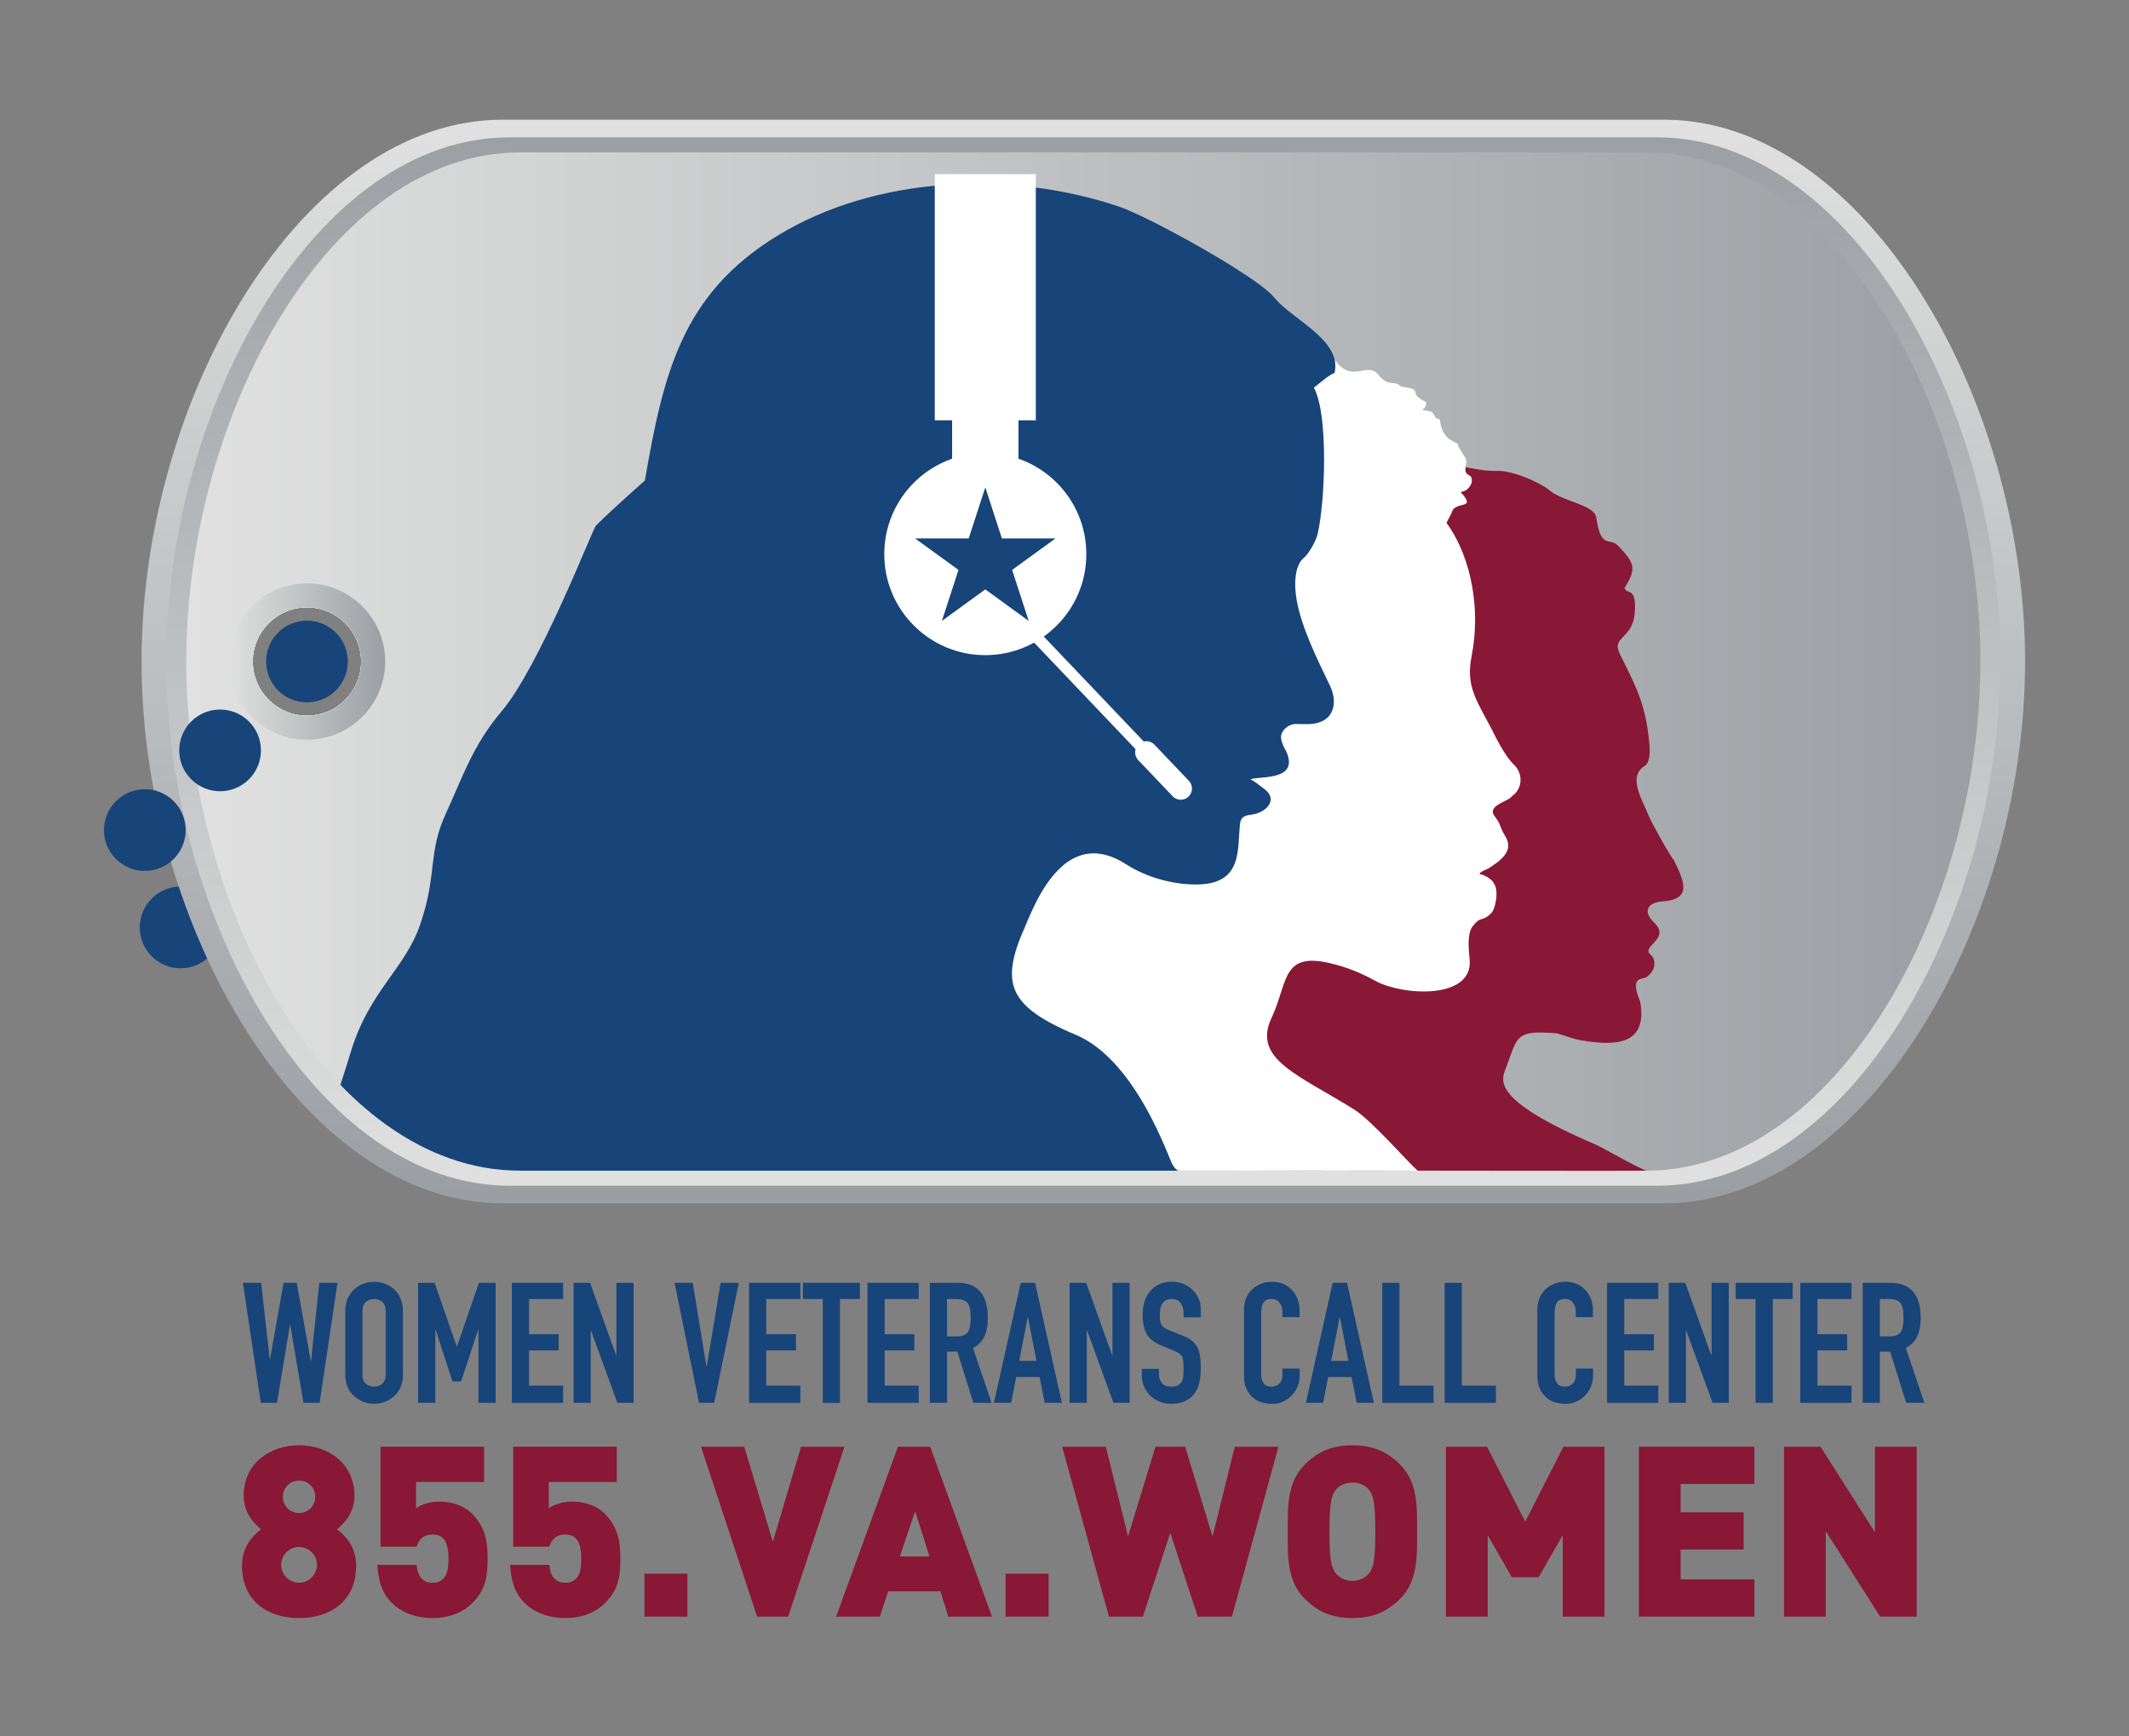 <?xml version="1.0" encoding="UTF-8"?><svg id="Layer_1" xmlns="http://www.w3.org/2000/svg" xmlns:xlink="http://www.w3.org/1999/xlink" viewBox="0 0 950 775"><rect x="0" y="0" width="950" height="775" fill="#808080" stroke="none"/><defs><style>.cls-1,.cls-2,.cls-3,.cls-4,.cls-5,.cls-6,.cls-7,.cls-8,.cls-9,.cls-10,.cls-11{stroke-width:0px;}.cls-1,.cls-12,.cls-13{fill:none;}.cls-2{fill:url(#linear-gradient);}.cls-12{stroke-width:5px;}.cls-12,.cls-13{stroke:#fff;stroke-linecap:round;stroke-miterlimit:10;}.cls-13{stroke-width:10px;}.cls-3,.cls-4,.cls-9{fill-rule:evenodd;}.cls-3,.cls-8{fill:#174479;}.cls-4,.cls-10{fill:#891736;}.cls-5{fill:url(#linear-gradient-4);}.cls-6{fill:url(#linear-gradient-2);}.cls-7{fill:url(#linear-gradient-3);}.cls-9,.cls-11{fill:#fff;}</style><linearGradient id="linear-gradient" x1="483.39" y1="52.23" x2="483.39" y2="533.89" gradientUnits="userSpaceOnUse"><stop offset="0" stop-color="#e0e1e0"/><stop offset="1" stop-color="#9b9fa3"/></linearGradient><linearGradient id="linear-gradient-2" x1="483.39" y1="53.8" x2="483.39" y2="532.35" gradientUnits="userSpaceOnUse"><stop offset="0" stop-color="#9b9fa3"/><stop offset="1" stop-color="#e0e1e0"/></linearGradient><linearGradient id="linear-gradient-3" x1="83.11" y1="295.25" x2="883.68" y2="295.25" xlink:href="#linear-gradient"/><linearGradient id="linear-gradient-4" x1="102.08" y1="295.25" x2="171.87" y2="295.25" xlink:href="#linear-gradient"/></defs><circle class="cls-8" cx="80.59" cy="413.94" r="18.23"/><path class="cls-2" d="M742.54,53.43H224.23c-88.96,0-161.06,123.23-161.06,241.82s72.1,241.82,161.06,241.82h518.31c88.96,0,161.08-123.22,161.08-241.82s-72.12-241.82-161.08-241.82ZM161.15,295.25c0,13.34-10.85,24.18-24.18,24.18s-24.17-10.84-24.17-24.18,10.84-24.17,24.17-24.17,24.18,10.84,24.18,24.17Z"/><path class="cls-6" d="M739.39,61.3H227.38c-86.07,0-153.19,119.22-153.19,233.95s67.12,233.96,153.19,233.96h512.01c86.07,0,153.2-119.22,153.2-233.96s-67.13-233.95-153.2-233.95ZM136.97,271.08c13.33,0,24.18,10.84,24.18,24.17s-10.85,24.18-24.18,24.18-24.17-10.84-24.17-24.18,10.84-24.17,24.17-24.17Z"/><path class="cls-7" d="M734.74,68.02H232.04c-84.47,0-148.93,116.44-148.93,227.23,0,71.62,26.93,145.59,68.79,188.95,14.51,15.04,30.82,26.39,48.42,32.69,10.17,3.65,20.78,5.6,31.72,5.6h502.7c3.69,0,7.33-.22,10.94-.66,1.55-.19,3.08-.41,4.61-.68,76.7-13.15,133.39-122,133.39-225.9,0-110.79-64.47-227.23-148.94-227.23ZM136.97,319.43c-13.33,0-24.17-10.84-24.17-24.18s10.84-24.17,24.17-24.17,24.18,10.84,24.18,24.17-10.85,24.18-24.18,24.18Z"/><path class="cls-11" d="M136.97,265.72c-16.31,0-29.53,13.22-29.53,29.53s13.22,29.54,29.53,29.54,29.54-13.22,29.54-29.54-13.23-29.53-29.54-29.53ZM136.97,319.43c-13.33,0-24.17-10.84-24.17-24.18s10.84-24.17,24.17-24.17,24.18,10.84,24.18,24.17-10.85,24.18-24.18,24.18Z"/><path class="cls-5" d="M136.97,260.36c-19.24,0-34.89,15.65-34.89,34.89s15.65,34.9,34.89,34.9,34.9-15.66,34.9-34.9-15.66-34.89-34.9-34.89ZM136.97,319.43c-13.33,0-24.17-10.84-24.17-24.18s10.84-24.17,24.17-24.17,24.18,10.84,24.18,24.17-10.85,24.18-24.18,24.18Z"/><path class="cls-4" d="M741.83,402.31c-6.62.44-8.96,4.46-3.77,9.41,7.94,7.55-6.69,10.67-1.24,14.63,1.07.77,3.31,5.78-2.01,9.67-1.95,1.42-7.81-.68-2.94,10.95,3.47,19.62-11.1,19.87-26.01,17.41-5.08-.83-9.62-3.06-11.69-3.22-17.59-1.37-16.94,1.1-21.88,14.72-2.04,5.62-9.1,14.18,40.45,35.29,1.79.76,18.37,10.3,21.99,11.33-.68.12-105.96-.03-105.96-.03,0,0-3.5.02-5.24.03-44.61.23-86.31-.79-86.31-.79.15-.39.31-7.79.45-8.19,2.89-7.89,4.75-17.68,5.23-30.15.42-10.95,24.75-27.04,23.65-28.08-.09-2.27.27-5.26-1.29-7-.64.09-4.51-3.52-9.37-3.67-9.55-2.83-16.84.48-22.25-10.54-3.72-7.6-3.45-4.18-7.9-7.01-2.94-1.87-7.58-7.98-8-8.16-.18-.59-2.52-5.47-2.58-5.55-4.74-5.68-4.65-12.35-3.35-19.23.91-4.77,2.39-9.63,3.25-14.34,5.06-11.82-8.56-1.12-8-15.65-.28-.49-8.1-2.99-9.6-5.84-3.41-6.49-9.5-8.42-9.61-10.97-.32-7.76-1.4-6.11-1.75-8.42-.92-.5-4.15-9.44-4.12-11.51l.03-.95c2.08-6.14-2.22-3.83-7.83-12.18-.46-8.33,6.67-7.19,7.53-10.08-2.29-2.2-4.02-2.62-7.59-6.2-4.8-4.83-.96-5.56-1.36-15.43-.46-11.26,10.98-7.35,6.26-10.52-9.31-6.27-.64-16.57,5.21-20.32,6.99-4.48,2.78-3.42-.43-11.48-1.37-12.75,5.29-20.01,16.69-22.73,8.38-2.01,13.8.62,14.07-5.98.35-8.66,12.45-1.98,16.25-6.1,4.19-4.55,9.79-3.1,16.6-2.28l.83.1c15.02,1.81,6.44,1.23,14.2,13.65,7.57,2.17,12.91,2.93,19.85-1.58,1.82-1.18,11.1-2.8,11.5-3.75,1.08-2.6,3.17-3.58,5.57-3.71,4.1-.22,9.15,2.01,11.83,2.83,1.83-1.34-2.23-2.33,3.52-3.06,9.33-2.94,22.88,2.2,32.19,4.5l.76.19c6.04,1.49-.64-4.15,1.37-4.22,4.97-.18,11.66,2.37,19.1,2.07,6.32-.26,18.82,4.83,23.64,8.92,5.43,4.6,19.68,6.32,20.47,11.73,2.17,14.8,5.9,8.69,9.85,12.81,7.77,8.1,8.01,10.4,2.79,18.87,1.09,3.15,5.56-1.04,4.55,11.35-.85,10.43-9.4,10.63-7.24,16.41l.62,1.67c7.38,14.73,11.56,22.58,13.15,39.8.45,4.83.06,8.78-2.03,10.06-8.11,5.01-.5,16.1,1.58,21.9.85,2.38,9.69,18.45,11.4,20.17,4.23,8.89,8.78,17.55-5.1,18.46Z"/><path class="cls-9" d="M387.64,187.45c-2.03,5.76-1.41-5.2,0,0h0Z"/><path class="cls-9" d="M674.64,355.35c-1.12,2.23-11.28,4.09-7.8,8.79,3.41,4.61,1.72,3.84,5.07,9.52,3.91,6.65-3.49,11.14-7.75,13.94-.63.42-4.09,1.54-3.91,2.56,2.85.35,6.27,3.1,6.38,4.25,2.14,2.48,1.03,11.23-1.52,13.49-4.48,3.96-4.2.6-8.04,5.61-2.47,3.22-1.71,10.52-1.3,14.62,1.83,18.01-29.67,16.53-42.37,9.5-6.31-3.49-12.73-6.08-20.19-7.8-21.47-4.95-18.45,8.88-25.83,24.49-8.73,18.46,12.22,25.43,36.92,40.91,7.65,4.79,23.15,22.65,28.26,27.26l-339.44-.22c-9.33,0-27.38-14.66-36.06-17.78,12.23-26.62,30.8-38.66,63.95-39.24,29.88-.52,82.23-16.21,109.2-23.97,20.47-5.89,32.52-30.72,31.52-50.99-.2-4.25-2.82-14.76-3.66-19.18-8.36-3.94-9.37-.73-10.01-5.4-1.03-.27-2.06-.58-3.1-.95-.16-1.07-1.35-3.77-2.46-4.1-11.65-3.52-3.91-3.21-8.66-7.28-2.92-2.51-12.14-7.34-12.24-7.63-4.19-11.37-.34-3.25-6.84-9.87-3.35-3.42-3.82-4.94-3.9-5.02-5.12-5.25,1.79-5.66-2.71-9.46-7.21-6.1.8-6.53.52-11.43-.13-2.41-.2-3.93-.21-4.92-.89-.61-1.69-1.48-2.28-2.78-2.93-6.41,2.4-4.09-1.8-8.07-7.95-7.51,1.41-4.36-1.52-10.51-3.41-4.42-.43-11.46.24-11.79,4.98-2.47-4.63-5.02-1.29-7.63,8.61-6.71-1.02-3.97,1.67-12.02,9.32-8.59,1.02-6.57,3.81-10.47,1.73-2.41,10.22-14.25,10.22-14.58-.25-1.75-.48-2.93-.68-3.7.41-1.17.95-3.16,1.64-6.32,3.9-17.93,8.11-8.74,9.17-14.32,2.02-10.67,4.1-2.89,8.08-8.59,4.33-6.21,7.34-1.93,7.93-5.34,1.81-10.43,7.05-2.52,8.74-8.56-.03-.03-4.03-3.11.02-3.53,10.54-1.09.94-5.21,8.49-5.71,12.34-.83,2.48-8.28,17.2-5.4-.09-.04-.2-.09-.31-.15,2.24-1.13,8.25-2.41,9.7-4.31,5.52-7.23,6.93-2.72,12.6-4.9,9.47-3.63,5.37.16,10.2-.7,4.9-.87,14.64-3.33,15.15-3.37,1.54-.13,4-.48,6.58-.63,4.79-.28,9.97.14,10.47,4.05.7-1.12,5.17-2.54,6.58-1.85,10.88,5.31,11.88-1.4,14.81-.63,8.4,2.21,11.03-2.82,11.42,3.23,7.28-2.04,3.64,2.37,6.53,1.07,3.87-1.76,11.62.22,14.12,3.55,7.61,10.13,14.2.2,18.88,5.95,5.12,6.28,6.82,2.15,10.41,5.51,11.24,1.58,1.83,2.46,11.17,6.94.02,1.57-.48,2.64-1.82,3.39,1.16.51,4.15.44,4.79,1.48.61.97,1,1.68,1.23,2.18.41.09,1.01.32,1.85.72.97,7.09,3.53,8.56,7.98,10.82.75,3.2,4.41,6.33,3.86,8.59-.36,1.48-.45,2.52-.38,3.26.28,2.7,2.81,1.51,2.82,4.23.35,1.66-1.6,5.17-5,5.4,7.75,8.57-2.71,3.35-4.05,9.5l-2.24,4.29c11.58,15.94,15.18,39.59,11.22,59.44-2.69,13.43,2.19,19.73,8.51,31.85,2.06,3.97,6.07,12.54,10.41,16.69,4.13,3.94,3.9,10.79-.97,14.02Z"/><path class="cls-3" d="M232.04,522.49c-10.94,0-21.55-1.95-31.72-5.6-17.6-6.3-33.91-17.65-48.42-32.69,1.26-3.93,2.83-8.8,4.75-15.07,8.36-27.23,24.08-36.56,30.93-56.74,7.63-22.47,3.25-31.59,11.34-49.21,7.53-16.4,12.1-30.63,24.81-45.59,17.16-20.21,40.73-81.57,42.19-83.01,8.78-8.68,21.84-20.08,21.84-20.08,8.28-47.98,16.58-83.34,59.32-109.4,43.96-26.81,104.49-29.18,152.77-12.7,4.38,1.49,13.04,5.65,22.82,10.84,18.5,9.84,40.98,23.38,45.97,29.6,7.5,9.35,27.86,17.84,27.2,31.25-.03.79-.14,1.6-.33,2.42-2.22.51-7.21,5.04-9.24,6.52,6.67,12.01,4.94,51.77,1.67,65.29-.94,3.87-4.31,9.18-6.18,10.7-4.03,3.3-4.49,11.64-3.11,19.12,2.21,12,8.71,25.22,14.89,38.11,3.01,6.3,2.21,13.98-5.01,16.19-2.54.95-5.77.76-10.25.69-3.39-.05-7.04,3.19-6.65,6.31.36,2.94,2.2,5.64,2.27,5.8,4.17,9.33-2.97,10.84-8.62,11.62-3.22.44-6.46.36-7.29,1.08,1.14.19,4,2.63,5.87,3.97,6.95,4.93,1.08,10.79-5.1,11.62-2.45.34-5,.61-5.4,3.91-1.4,11.37,1.61,27.33-19.68,27.33-10.56,0-22.21-3.23-31.13-8.99-3.16-2.04-6.15-3.39-8.97-4.14-15.02-4.05-25.46,8.6-32.44,23.43-14.64,31.11-15.57,42.31,18.94,56.82,26.89,11.3,41.4,55.08,43.12,57.93.72,1.2,1.62,2.38,2.64,2.67H232.04Z"/><circle class="cls-11" cx="439.66" cy="247.33" r="45.08"/><path class="cls-1" d="M734.74,68.02H232.04c-84.47,0-148.93,116.44-148.93,227.23s64.46,227.24,148.93,227.24h502.7c84.47,0,148.94-116.44,148.94-227.24s-64.47-227.23-148.94-227.23ZM136.97,319.43c-13.33,0-24.17-10.84-24.17-24.18s10.84-24.17,24.17-24.17,24.18,10.84,24.18,24.17-10.85,24.18-24.18,24.18Z"/><path class="cls-8" d="M150.6,572.55l-7.98,53.57h-7.22l-5.87-34.76h-.15l-5.79,34.76h-7.22l-7.98-53.57h8.13l3.84,34.01h.15l6.02-34.01h5.87l6.25,34.84h.15l3.69-34.84h8.13Z"/><path class="cls-8" d="M154.06,585.19c0-2.16.38-4.06,1.13-5.72s1.75-3.03,3.01-4.14c1.2-1.05,2.57-1.85,4.1-2.41,1.53-.55,3.07-.83,4.63-.83s3.1.28,4.63.83c1.53.55,2.92,1.35,4.18,2.41,1.2,1.1,2.18,2.48,2.93,4.14s1.13,3.56,1.13,5.72v28.29c0,2.26-.38,4.19-1.13,5.79-.75,1.61-1.73,2.93-2.93,3.99-1.25,1.1-2.65,1.93-4.18,2.48-1.53.55-3.07.83-4.63.83s-3.1-.28-4.63-.83c-1.53-.55-2.9-1.38-4.1-2.48-1.25-1.05-2.26-2.38-3.01-3.99-.75-1.6-1.13-3.54-1.13-5.79v-28.29ZM161.73,613.48c0,1.86.51,3.22,1.54,4.1,1.03.88,2.24,1.32,3.65,1.32s2.62-.44,3.65-1.32c1.03-.88,1.54-2.24,1.54-4.1v-28.29c0-1.86-.52-3.22-1.54-4.1-1.03-.88-2.25-1.32-3.65-1.32s-2.62.44-3.65,1.32c-1.03.88-1.54,2.25-1.54,4.1v28.29Z"/><path class="cls-8" d="M186.56,626.12v-53.57h7.37l9.86,28.37h.15l9.78-28.37h7.45v53.57h-7.67v-32.58h-.15l-7.6,23.03h-3.84l-7.52-23.03h-.15v32.58h-7.67Z"/><path class="cls-8" d="M228.4,626.12v-53.57h22.87v7.22h-15.2v15.73h13.24v7.22h-13.24v15.73h15.2v7.67h-22.87Z"/><path class="cls-8" d="M255.93,626.12v-53.57h7.37l11.59,32.28h.15v-32.28h7.67v53.57h-7.22l-11.74-32.2h-.15v32.2h-7.67Z"/><path class="cls-8" d="M329.67,572.55l-10.99,53.57h-6.77l-10.91-53.57h8.13l6.09,37.4h.15l6.17-37.4h8.13Z"/><path class="cls-8" d="M334.26,626.12v-53.57h22.87v7.22h-15.2v15.73h13.24v7.22h-13.24v15.73h15.2v7.67h-22.87Z"/><path class="cls-8" d="M367.14,626.12v-46.35h-8.88v-7.22h25.43v7.22h-8.88v46.35h-7.67Z"/><path class="cls-8" d="M387.08,626.12v-53.57h22.87v7.22h-15.2v15.73h13.24v7.22h-13.24v15.73h15.2v7.67h-22.87Z"/><path class="cls-8" d="M414.92,626.12v-53.57h12.34c9.03,0,13.54,5.24,13.54,15.73,0,3.16-.49,5.84-1.47,8.05-.98,2.21-2.7,3.99-5.15,5.34l8.28,24.45h-8.13l-7.15-22.87h-4.59v22.87h-7.67ZM422.59,579.77v16.7h4.36c1.35,0,2.43-.19,3.24-.56.8-.38,1.43-.92,1.88-1.62.4-.7.68-1.57.83-2.6.15-1.03.23-2.22.23-3.57s-.08-2.55-.23-3.57c-.15-1.03-.45-1.92-.9-2.67-.95-1.4-2.76-2.11-5.42-2.11h-3.99Z"/><path class="cls-8" d="M443.51,626.12l11.96-53.57h6.4l11.96,53.57h-7.67l-2.26-11.51h-10.46l-2.26,11.51h-7.67ZM462.47,607.38l-3.76-19.41h-.15l-3.76,19.41h7.67Z"/><path class="cls-8" d="M477.29,626.12v-53.57h7.37l11.59,32.28h.15v-32.28h7.67v53.57h-7.22l-11.74-32.2h-.15v32.2h-7.67Z"/><path class="cls-8" d="M535.83,587.97h-7.67v-1.73c0-1.76-.41-3.27-1.24-4.55-.83-1.28-2.22-1.92-4.18-1.92-1.05,0-1.91.2-2.56.6-.65.4-1.18.9-1.58,1.5-.4.65-.68,1.39-.83,2.22-.15.83-.23,1.69-.23,2.6,0,1.05.04,1.93.11,2.63.08.7.26,1.33.56,1.88.3.55.74,1.03,1.32,1.43.58.4,1.37.8,2.37,1.2l5.87,2.33c1.71.65,3.08,1.42,4.14,2.29,1.05.88,1.88,1.89,2.48,3.05.55,1.2.93,2.57,1.13,4.1.2,1.53.3,3.27.3,5.23,0,2.26-.23,4.35-.68,6.28-.45,1.93-1.18,3.57-2.18,4.93-1.05,1.41-2.43,2.51-4.14,3.31-1.71.8-3.79,1.2-6.25,1.2-1.86,0-3.59-.33-5.19-.98-1.61-.65-2.99-1.55-4.14-2.71-1.15-1.15-2.07-2.5-2.75-4.03-.68-1.53-1.02-3.2-1.02-5v-2.86h7.67v2.41c0,1.4.41,2.67,1.24,3.8.83,1.13,2.22,1.69,4.18,1.69,1.3,0,2.32-.19,3.05-.56.73-.38,1.29-.91,1.69-1.62.4-.7.64-1.54.71-2.52.08-.98.11-2.07.11-3.27,0-1.4-.05-2.56-.15-3.46-.1-.9-.3-1.63-.6-2.18-.35-.55-.82-1-1.39-1.35-.58-.35-1.34-.73-2.29-1.13l-5.49-2.26c-3.31-1.35-5.53-3.15-6.66-5.38-1.13-2.23-1.69-5.03-1.69-8.39,0-2.01.27-3.91.83-5.72.55-1.81,1.38-3.36,2.48-4.67,1.05-1.3,2.39-2.34,4.03-3.12,1.63-.78,3.57-1.17,5.83-1.17,1.91,0,3.65.35,5.23,1.05,1.58.7,2.95,1.63,4.1,2.78,2.31,2.41,3.46,5.17,3.46,8.28v3.76Z"/><path class="cls-8" d="M579.92,610.85v3.31c0,1.66-.31,3.22-.94,4.7-.63,1.48-1.49,2.8-2.6,3.95-1.1,1.15-2.4,2.07-3.88,2.75-1.48.68-3.07,1.02-4.78,1.02-1.46,0-2.93-.2-4.44-.6-1.5-.4-2.86-1.1-4.06-2.11-1.2-1-2.2-2.3-2.97-3.88-.78-1.58-1.17-3.6-1.17-6.06v-29.5c0-1.75.3-3.39.9-4.89.6-1.5,1.45-2.81,2.56-3.91s2.42-1.97,3.95-2.6c1.53-.63,3.22-.94,5.08-.94,3.61,0,6.55,1.18,8.8,3.54,1.1,1.15,1.97,2.52,2.6,4.1.63,1.58.94,3.3.94,5.15v3.01h-7.67v-2.56c0-1.5-.43-2.81-1.28-3.91-.85-1.1-2.01-1.66-3.46-1.66-1.91,0-3.17.59-3.8,1.77-.63,1.18-.94,2.67-.94,4.48v27.39c0,1.55.34,2.86,1.02,3.91.68,1.05,1.89,1.58,3.65,1.58.5,0,1.04-.09,1.62-.26.58-.18,1.12-.46,1.62-.87.45-.4.83-.95,1.13-1.66.3-.7.45-1.58.45-2.63v-2.63h7.67Z"/><path class="cls-8" d="M582.71,626.12l11.96-53.57h6.4l11.96,53.57h-7.67l-2.26-11.51h-10.46l-2.26,11.51h-7.67ZM601.67,607.38l-3.76-19.41h-.15l-3.76,19.41h7.67Z"/><path class="cls-8" d="M616.79,626.12v-53.57h7.67v45.9h15.2v7.67h-22.87Z"/><path class="cls-8" d="M644.63,626.12v-53.57h7.67v45.9h15.2v7.67h-22.87Z"/><path class="cls-8" d="M710.84,610.85v3.31c0,1.66-.31,3.22-.94,4.7-.63,1.48-1.49,2.8-2.6,3.95-1.1,1.15-2.4,2.07-3.88,2.75-1.48.68-3.07,1.02-4.78,1.02-1.46,0-2.93-.2-4.44-.6-1.5-.4-2.86-1.1-4.06-2.11-1.2-1-2.2-2.3-2.97-3.88-.78-1.58-1.17-3.6-1.17-6.06v-29.5c0-1.75.3-3.39.9-4.89.6-1.5,1.45-2.81,2.56-3.91s2.42-1.97,3.95-2.6c1.53-.63,3.22-.94,5.08-.94,3.61,0,6.55,1.18,8.8,3.54,1.1,1.15,1.97,2.52,2.6,4.1.63,1.58.94,3.3.94,5.15v3.01h-7.67v-2.56c0-1.5-.43-2.81-1.28-3.91-.85-1.1-2.01-1.66-3.46-1.66-1.91,0-3.17.59-3.8,1.77-.63,1.18-.94,2.67-.94,4.48v27.39c0,1.55.34,2.86,1.02,3.91.68,1.05,1.89,1.58,3.65,1.58.5,0,1.04-.09,1.62-.26.58-.18,1.12-.46,1.62-.87.45-.4.83-.95,1.13-1.66.3-.7.45-1.58.45-2.63v-2.63h7.67Z"/><path class="cls-8" d="M717.09,626.12v-53.57h22.87v7.22h-15.2v15.73h13.24v7.22h-13.24v15.73h15.2v7.67h-22.87Z"/><path class="cls-8" d="M744.63,626.12v-53.57h7.37l11.59,32.28h.15v-32.28h7.67v53.57h-7.22l-11.74-32.2h-.15v32.2h-7.67Z"/><path class="cls-8" d="M783.38,626.12v-46.35h-8.88v-7.22h25.43v7.22h-8.88v46.35h-7.67Z"/><path class="cls-8" d="M803.32,626.12v-53.57h22.87v7.22h-15.2v15.73h13.24v7.22h-13.24v15.73h15.2v7.67h-22.87Z"/><path class="cls-8" d="M831.16,626.12v-53.57h12.34c9.03,0,13.54,5.24,13.54,15.73,0,3.16-.49,5.84-1.47,8.05-.98,2.21-2.7,3.99-5.15,5.34l8.28,24.45h-8.13l-7.15-22.87h-4.59v22.87h-7.67ZM838.83,579.77v16.7h4.36c1.35,0,2.43-.19,3.24-.56.8-.38,1.43-.92,1.88-1.62.4-.7.68-1.57.83-2.6.15-1.03.23-2.22.23-3.57s-.08-2.55-.23-3.57c-.15-1.03-.45-1.92-.9-2.67-.95-1.4-2.76-2.11-5.42-2.11h-3.99Z"/><path class="cls-10" d="M133.45,722.18c-13.95,0-25.46-7.56-25.46-23.32,0-9.48,5.65-13.95,8.52-16.3-2.66-2.24-7.77-6.82-7.77-15.02,0-14.38,11.72-22.47,24.71-22.47s24.71,8.09,24.71,22.47c0,8.2-5.11,12.78-7.77,15.02,2.88,2.34,8.52,6.82,8.52,16.3,0,15.76-11.5,23.32-25.46,23.32ZM133.45,690.44c-4.37,0-7.99,3.62-7.99,7.99s3.62,7.99,7.99,7.99,7.99-3.62,7.99-7.99-3.62-7.99-7.99-7.99ZM133.45,660.83c-4.05,0-7.24,3.2-7.24,7.24s3.2,7.24,7.24,7.24,7.24-3.2,7.24-7.24-3.19-7.24-7.24-7.24Z"/><path class="cls-10" d="M210.56,715.68c-3.3,3.3-9.05,6.5-17.57,6.5s-14.7-3.3-18-6.6c-5.43-5.43-6.18-11.61-6.6-17.15h17.47c.53,5.01,2.66,7.99,7.14,7.99,2.13,0,3.51-.53,4.9-1.92,1.6-1.6,2.24-4.37,2.24-8.84,0-8.41-2.88-10.76-7.14-10.76-5.11,0-6.39,3.41-7.14,5.43h-16.08v-44.63h46.22v15.76h-30.35v11.72c1.49-1.17,5.54-2.98,10.22-2.98,6.6,0,11.61,2.24,14.7,5.33,6.18,6.18,7.03,12.99,7.03,20.13,0,9.16-1.38,14.38-7.03,20.02Z"/><path class="cls-10" d="M269.78,715.68c-3.3,3.3-9.05,6.5-17.57,6.5s-14.7-3.3-18-6.6c-5.43-5.43-6.18-11.61-6.6-17.15h17.47c.53,5.01,2.66,7.99,7.14,7.99,2.13,0,3.51-.53,4.9-1.92,1.6-1.6,2.24-4.37,2.24-8.84,0-8.41-2.88-10.76-7.14-10.76-5.11,0-6.39,3.41-7.14,5.43h-16.08v-44.63h46.22v15.76h-30.35v11.72c1.49-1.17,5.54-2.98,10.22-2.98,6.6,0,11.61,2.24,14.7,5.33,6.18,6.18,7.03,12.99,7.03,20.13,0,9.16-1.38,14.38-7.03,20.02Z"/><path class="cls-10" d="M287.57,721.54v-19.17h19.17v19.17h-19.17Z"/><path class="cls-10" d="M351.69,721.54h-13.85l-25.03-75.83h19.28l12.78,42.39,12.57-42.39h19.38l-25.14,75.83Z"/><path class="cls-10" d="M423.16,721.54l-3.51-11.29h-23.33l-3.73,11.29h-19.49l27.58-75.83h14.38l27.59,75.83h-19.49ZM408.35,674.46l-6.82,20.24h13.21l-6.39-20.24Z"/><path class="cls-10" d="M448.72,721.54v-19.17h19.17v19.17h-19.17Z"/><path class="cls-10" d="M549.69,721.54h-15.23l-12.25-37.38-12.25,37.38h-15.12l-20.88-75.83h19.49l9.91,40.05,12.25-40.05h13.21l12.25,40.05,9.91-40.05h19.49l-20.77,75.83Z"/><path class="cls-10" d="M624.67,713.66c-5.54,5.54-11.93,8.52-21.19,8.52s-15.66-2.98-21.19-8.52c-7.99-7.99-7.67-18.64-7.67-30.03s-.32-22.05,7.67-30.04c5.54-5.54,11.93-8.52,21.19-8.52s15.66,2.98,21.19,8.52c7.99,7.99,7.67,18.64,7.67,30.04s.32,22.05-7.67,30.03ZM610.93,664.99c-1.38-1.81-4.05-3.3-7.46-3.3s-6.07,1.49-7.46,3.3c-1.7,2.24-2.77,4.79-2.77,18.64s1.07,16.29,2.77,18.53c1.38,1.81,4.05,3.41,7.46,3.41s6.07-1.6,7.46-3.41c1.7-2.24,2.77-4.69,2.77-18.53s-1.07-16.4-2.77-18.64Z"/><path class="cls-10" d="M697.31,721.54v-36.32l-10.76,18.75h-11.93l-10.76-18.75v36.32h-18.64v-75.83h18.32l17.04,33.44,17.04-33.44h18.32v75.83h-18.64Z"/><path class="cls-10" d="M731.29,721.54v-75.83h51.55v16.61h-32.91v12.67h28.12v16.61h-28.12v13.31h32.91v16.62h-51.55Z"/><path class="cls-10" d="M838.97,721.54l-24.28-38.13v38.13h-18.64v-75.83h16.29l24.28,38.13v-38.13h18.64v75.83h-16.29Z"/><circle class="cls-8" cx="136.97" cy="295.25" r="18.23"/><circle class="cls-8" cx="98.2" cy="334.92" r="18.23"/><circle class="cls-8" cx="64.62" cy="370.48" r="18.23"/><rect class="cls-11" x="417.12" y="77.72" width="45.08" height="109.87"/><rect class="cls-11" x="424.85" y="176.55" width="29.61" height="41.9"/><line class="cls-12" x1="461.59" y1="283.35" x2="526.87" y2="351.93"/><line class="cls-13" x1="511.52" y1="335.81" x2="526.87" y2="351.93"/><polygon class="cls-8" points="451.63 254.37 470.99 240.3 447.06 240.3 439.66 217.53 432.26 240.3 408.32 240.3 427.69 254.37 420.29 277.13 439.66 263.06 459.03 277.13 451.63 254.37"/></svg>